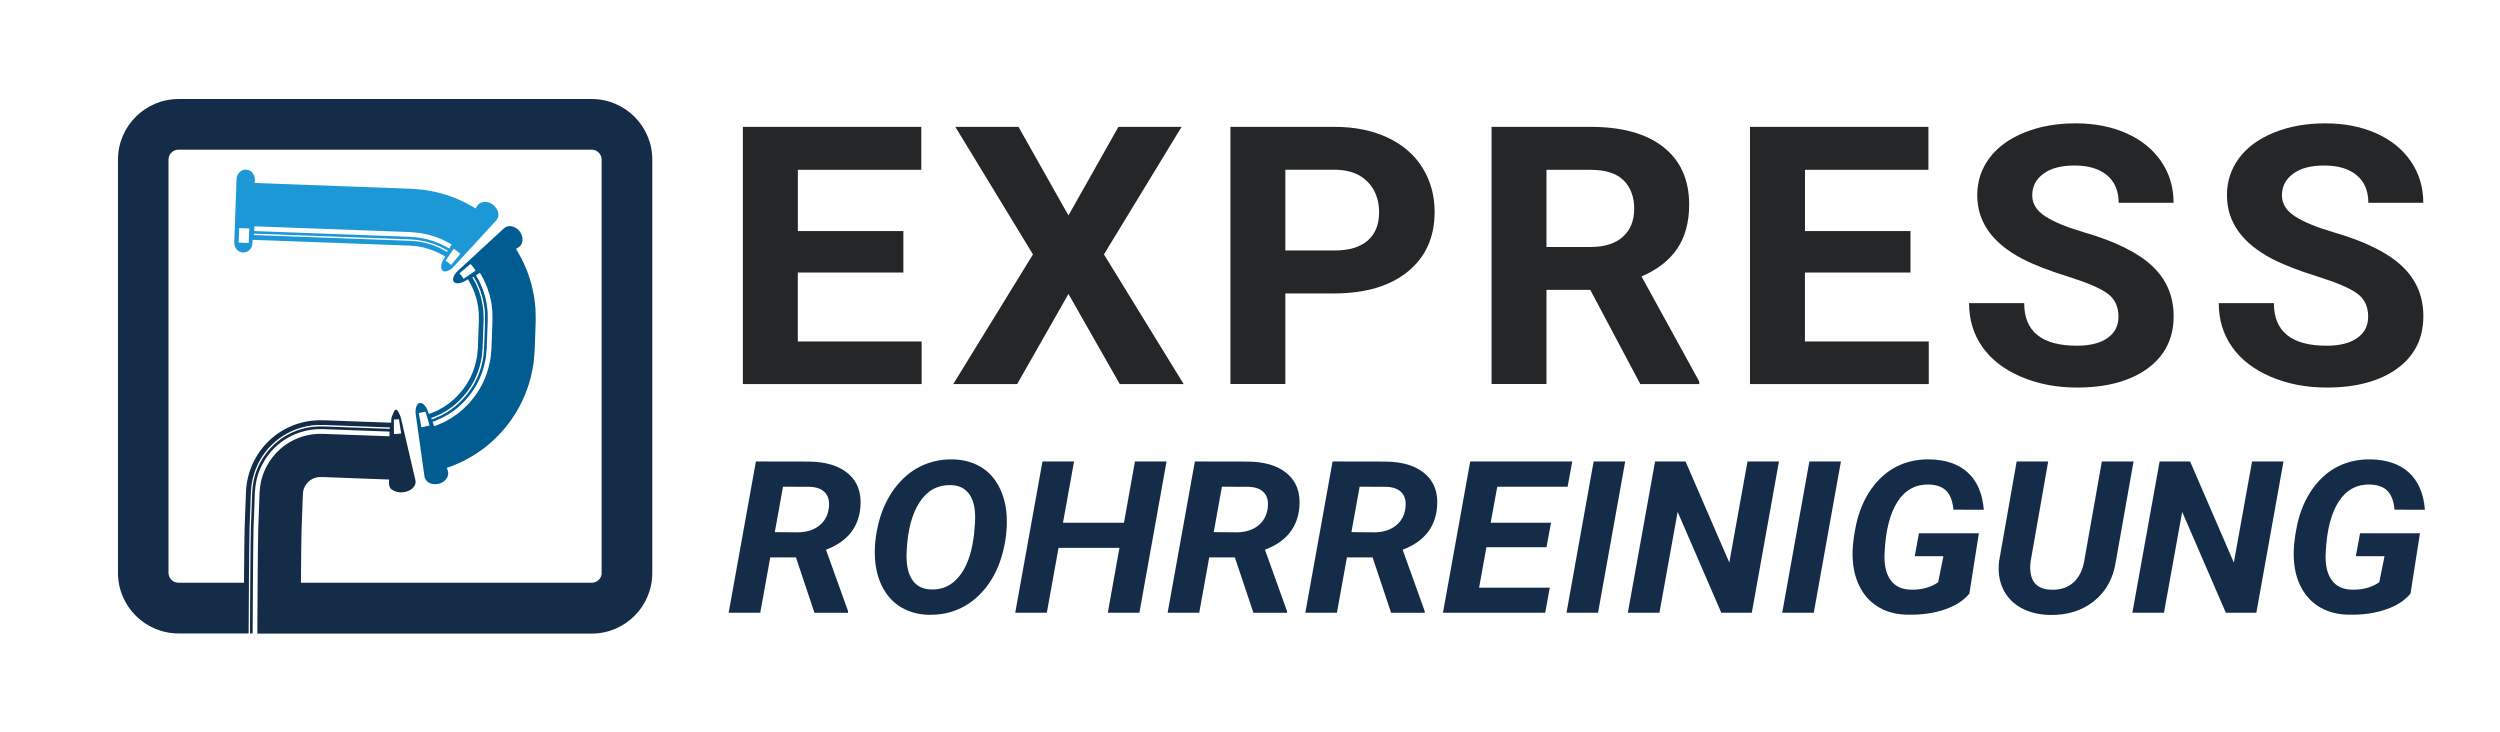 <svg xmlns="http://www.w3.org/2000/svg" id="Ebene_2" viewBox="0 0 512 150"><defs><style>.cls-1{fill:#252628;}.cls-2{fill:#142c47;}.cls-3{fill:#1d98d6;}.cls-4{fill:#142c47;}.cls-5{fill:#005c91;}</style></defs><path class="cls-4" d="M121.19,20.28H36.57c-6.84,0-12.41,5.57-12.41,12.41v84.63c0,6.84,5.56,12.41,12.41,12.41h14.35c.02-3.43.04-7.07.06-10.37.04-5.39.08-9.9.13-11.25.07-1.99.16-4.31.25-6.79,0-.15,0-.31.02-.47,0-.06.01-.2.02-.31l.03-.36c.04-.47.08-.95.19-1.43.05-.24.09-.48.14-.72.05-.24.13-.47.19-.71l.21-.71c.08-.23.18-.46.27-.69.74-1.84,1.89-3.54,3.34-4.93,1.44-1.39,3.19-2.47,5.06-3.13.93-.33,1.89-.57,2.85-.7.48-.05.96-.13,1.44-.12.24,0,.48,0,.71,0h.58c2.49.1,4.81.19,6.79.26,3.98.14,6.63.24,6.63.24v.29s-2.66-.1-6.64-.24c-1.99-.07-4.31-.16-6.79-.25h-.23s-.34,0-.34,0c-.23,0-.47,0-.7,0-.47,0-.94.07-1.41.12-.94.13-1.88.36-2.8.68-1.83.65-3.54,1.7-4.96,3.07-1.42,1.36-2.54,3.03-3.27,4.82-.09.23-.19.45-.27.68l-.21.69c-.06.23-.14.46-.19.7-.05.23-.09.47-.14.7-.1.47-.14.93-.18,1.4l-.03.35c0,.11-.02.25-.02.31,0,.16,0,.31-.02.47-.09,2.49-.18,4.8-.25,6.79-.05,1.34-.09,5.86-.13,11.24-.02,3.3-.04,6.93-.06,10.37h.55c.02-3.43.04-7.07.06-10.37.04-5.38.08-9.88.13-11.22.07-1.99.16-4.31.25-6.79,0-.15.01-.31.02-.47,0-.06.01-.19.02-.3l.03-.33c.04-.45.08-.9.17-1.34.04-.23.09-.45.13-.67.05-.23.12-.45.18-.67l.2-.66c.08-.22.17-.43.26-.65.7-1.73,1.78-3.33,3.14-4.64,1.36-1.31,3-2.32,4.76-2.95.88-.31,1.78-.53,2.69-.66.45-.05.9-.12,1.35-.12.23,0,.45,0,.67,0h.56c2.49.1,4.81.18,6.79.26,3.98.15,6.63.24,6.63.24l-.03.96s-2.65-.1-6.63-.24c-1.99-.07-4.31-.16-6.79-.25h-.23s-.3,0-.3,0c-.21,0-.41,0-.63,0-.41,0-.83.06-1.25.11-.84.11-1.68.32-2.49.61-1.63.58-3.16,1.52-4.42,2.74-1.26,1.21-2.27,2.7-2.92,4.3-.08.2-.17.4-.24.6l-.19.62c-.06.21-.13.41-.17.62l-.12.63c-.09.41-.13.83-.16,1.25l-.03.31c0,.1-.02.22-.02.29,0,.16-.01.31-.02.47-.09,2.49-.18,4.81-.25,6.79-.05,1.34-.09,5.82-.13,11.19-.02,3.3-.04,6.93-.06,10.37h68.48c6.84,0,12.41-5.57,12.41-12.41V32.69c0-6.84-5.56-12.41-12.41-12.41ZM123.23,117.31c0,1.12-.91,2.04-2.04,2.04h-59.56c.04-5.13.08-9.37.13-10.68.07-2.01.16-4.36.25-6.87.01-.29.02-.73.04-.76.02-.12,0-.25.04-.37.03-.12.03-.24.08-.36.04-.12.06-.24.12-.35.19-.46.48-.9.84-1.26.37-.37.82-.63,1.29-.8.12-.03.23-.09.36-.1.12-.02.24-.07.36-.07.12-.01.24-.04.37-.03.06,0,.12,0,.19,0h.05s.11,0,.11,0h.24c2.51.1,4.86.19,6.87.26,4.02.15,6.71.25,6.71.25l-.02.64c0,.28.03.55.12.8.04.13.1.24.16.35.09.11.22.21.35.3.53.36,1.32.61,2.18.53.43-.04.83-.15,1.18-.3.18-.07.34-.16.49-.25.15-.1.28-.21.4-.33.47-.47.67-1.04.54-1.59l-2.93-12.59c-.13-.55-.34-1.02-.53-1.35-.05-.09-.09-.16-.14-.22-.05-.07-.09-.13-.14-.18-.09-.09-.18-.14-.27-.13-.09.03-.17.06-.25.17-.08.1-.15.26-.22.44-.04.1-.07.2-.11.31-.07.11-.13.22-.18.34-.1.24-.17.5-.18.78l-.02.64s-2.68-.1-6.71-.24c-2.01-.08-4.36-.16-6.87-.25h-.24s-.12-.01-.12-.01h-.19c-.26,0-.51,0-.77,0-.52,0-1.03.06-1.56.12-.52.05-1.04.17-1.56.28-.52.1-1.03.29-1.54.45-2.02.71-3.92,1.86-5.48,3.37-1.56,1.5-2.8,3.34-3.6,5.33-.21.49-.37,1-.52,1.51-.16.51-.25,1.03-.35,1.54-.11.52-.14,1.03-.19,1.55-.05.6-.04.8-.06,1.14-.09,2.51-.18,4.86-.25,6.87-.05,1.34-.09,5.79-.13,11.11h-13.42c-1.13,0-2.04-.91-2.04-2.04V32.69c0-1.13.91-2.04,2.04-2.04h84.62c1.13,0,2.04.91,2.04,2.04v84.63ZM80.67,88.87v-2.96s.07,0,.17,0c.09,0,.23.02.35,0,.25-.04.51-.06.51-.06l.46,2.92s-.37.04-.74.09c-.18.03-.38,0-.52.02-.14,0-.23,0-.23,0Z"></path><path class="cls-3" d="M85.67,50.49c.38.08.75.15,1.11.21,1.38.38,2.51.8,3.25,1.21.37.2.67.34.86.45.19.13.29.2.29.2l-.34.54c-.3.48-.45.99-.48,1.41-.04.43.09.73.3.94.12.1.27.15.45.15.16,0,.35-.04.55-.11.41-.16.84-.41,1.22-.83l8.75-9.52c.37-.41.54-1,.41-1.57-.12-.57-.49-1.17-1.06-1.62-.5-.43-1.13-.59-1.67-.59-.06,0-.12,0-.18,0-.59.05-1.1.33-1.4.8l-.34.54s-.18-.12-.52-.34c-.35-.2-.88-.48-1.54-.83-1.33-.71-3.35-1.52-5.85-2.16-.63-.12-1.3-.25-1.98-.38-.17-.03-.34-.07-.52-.09-.18-.02-.35-.03-.53-.05-.36-.03-.72-.06-1.09-.1-.18-.02-.37-.03-.56-.05l-.28-.02c-.09,0-.19-.02-.26-.02-.3-.01-.59-.02-.9-.03-.6-.02-1.22-.05-1.85-.07-2.52-.09-5.2-.19-7.88-.29-10.73-.39-21.46-.79-21.46-.79l.02-.64c.04-1.12-.76-2.06-1.8-2.1-1.03-.04-1.9.84-1.94,1.96l-.48,12.92c-.04,1.12.76,2.06,1.8,2.1,1.03.04,1.9-.84,1.94-1.96l.02-.64s10.73.4,21.46.79c2.68.1,5.36.2,7.88.29.63.02,1.25.05,1.85.07.3.01.6.02.9.03.08,0,.13,0,.19.01l.16.02c.11,0,.21.02.31.03.2.02.41.04.61.05.1,0,.2.02.3.02.1.01.2.04.29.06ZM50.94,49.76l-2.06-.08.11-2.96,2.06.07-.11,2.96ZM93.15,51.1c.07.04.15.09.23.15.08.06.16.13.24.2.33.27.66.54.66.54l-1.9,2.27s-.27-.22-.55-.45c-.07-.06-.14-.11-.2-.17-.07-.04-.13-.09-.19-.12-.11-.07-.19-.12-.19-.12l1.67-2.45s.09.06.23.15ZM52.09,46.35s10.6.39,21.21.78c2.65.1,5.3.2,7.79.29.62.02,1.23.04,1.83.07.3,0,.59.02.89.03h.22s.18.03.18.03c.12,0,.24.02.37.03.48.05.96.06,1.41.14.45.09.88.17,1.3.25.21.03.41.09.6.15.2.06.38.11.57.17.37.12.73.19,1.04.34.32.13.62.25.89.36.14.05.27.11.4.16.12.07.23.13.34.19.44.23.78.41,1.02.53.23.11.34.21.35.21l-.5.82s-.11-.09-.33-.2c-.22-.12-.55-.29-.96-.5-.1-.06-.21-.12-.32-.18-.12-.05-.25-.1-.38-.15-.26-.11-.54-.22-.84-.34-.29-.14-.64-.21-.98-.32-.17-.05-.35-.11-.54-.16-.18-.06-.37-.12-.57-.14-.39-.07-.81-.15-1.23-.23-.43-.07-.88-.08-1.33-.13-.12-.01-.23-.02-.35-.03l-.17-.02h-.22c-.29-.02-.59-.03-.89-.04-.6-.02-1.21-.05-1.83-.07-2.49-.09-5.14-.19-7.79-.29-10.6-.39-21.2-.78-21.2-.78l.03-.97ZM84.44,49.37c-.11-.01-.22-.02-.33-.03l-.16-.02h-.22c-.29-.02-.59-.03-.89-.04-.6-.02-1.21-.05-1.83-.07-2.49-.09-5.14-.19-7.79-.29-10.6-.39-21.2-.78-21.2-.78v-.29s10.61.39,21.22.78c2.65.1,5.3.19,7.79.28.62.02,1.23.05,1.83.07.3.01.59.02.89.03h.22s.17.02.17.02c.11.01.22.02.33.03.44.05.88.05,1.29.13.41.08.81.16,1.19.23.19.03.37.09.55.14.18.05.35.1.52.16.34.11.66.17.95.31.29.12.56.23.81.33.13.05.25.1.36.14.11.06.21.12.31.17.4.21.71.37.93.48.21.1.3.19.32.19l-.15.25s-.1-.09-.31-.19c-.21-.11-.52-.27-.91-.48-.1-.05-.2-.11-.31-.17-.11-.04-.23-.09-.36-.14-.25-.1-.51-.21-.8-.33-.28-.14-.6-.2-.93-.3-.16-.05-.33-.1-.51-.15-.17-.05-.35-.11-.54-.14-.38-.07-.76-.14-1.16-.22-.4-.07-.83-.07-1.27-.12Z"></path><path class="cls-5" d="M109.65,63c-.08-.73-.16-1.45-.25-2.14-.11-.69-.27-1.34-.41-1.98-.07-.31-.13-.63-.22-.92-.09-.29-.19-.58-.27-.86-.19-.56-.35-1.1-.54-1.59-.21-.48-.41-.93-.59-1.35-.19-.41-.34-.81-.53-1.13-.37-.66-.66-1.18-.85-1.53-.1-.17-.17-.31-.23-.4-.06-.09-.09-.13-.09-.13l.55-.34c.47-.3.75-.8.79-1.39.04-.59-.15-1.27-.58-1.86-.46-.56-1.07-.93-1.65-1.04-.58-.11-1.14.02-1.55.4l-9.51,8.76c-.41.38-.7.83-.84,1.23-.14.41-.14.76.06.98.16.25.5.34.93.31.43-.04.94-.2,1.41-.49l.55-.34s.02.02.05.07c.03.05.07.13.12.23.11.2.27.49.48.85.12.18.18.41.29.63.1.23.21.48.33.75.11.27.18.58.29.88.05.16.11.31.16.48.05.16.07.34.12.51.07.35.17.72.23,1.1.04.39.09.79.14,1.2.04.41.01.84.03,1.28v.33s0,.13,0,.2v.23c-.02.31-.03.62-.04.94-.05,1.26-.09,2.56-.14,3.88l-.02.5v.12s-.02.09-.02.09l-.02.18-.07.72c0,.48-.13.95-.22,1.42-.38,1.88-1.15,3.67-2.15,5.17-1,1.5-2.21,2.7-3.35,3.6-.61.39-1.12.82-1.65,1.07-.26.14-.49.28-.71.41-.23.1-.45.19-.64.27-.39.16-.68.32-.9.37-.22.07-.33.1-.33.1l-.2-.61c-.18-.53-.47-.97-.77-1.26-.15-.14-.31-.24-.46-.3-.16-.07-.31-.1-.46-.07-.29.06-.51.35-.65.76-.15.38-.21.9-.14,1.46l1.8,12.8c.08.56.43,1.03.95,1.33.52.27,1.22.36,1.93.2.36-.08.69-.21.96-.39.27-.19.5-.42.67-.67.34-.5.45-1.06.27-1.6l-.2-.61s.2-.07.59-.2c.39-.11.93-.36,1.62-.66.34-.15.73-.32,1.14-.51.4-.22.83-.46,1.29-.71.94-.48,1.89-1.19,2.95-1.92,2.04-1.58,4.21-3.72,6-6.41,1.79-2.68,3.18-5.91,3.86-9.29.16-.84.34-1.69.39-2.55.04-.42.07-.85.11-1.27l.02-.32v-.16s.02-.13.02-.13l.02-.5c.05-1.32.09-2.62.14-3.88.01-.31.02-.63.03-.94v-.23c.01-.07.02-.15.02-.26,0-.2,0-.39,0-.58-.02-.77,0-1.54-.06-2.27ZM87.7,87.2c-.15.05-.37.08-.57.13-.42.09-.83.18-.83.18l-.54-2.91s.34-.08.69-.15c.17-.04.35-.06.47-.1.13-.04.21-.07.21-.07l.84,2.84s-.1.03-.25.09ZM94.96,57.1s-.2-.29-.4-.59c-.22-.27-.46-.54-.46-.54l2.27-1.91s.28.32.55.66c.24.35.48.7.48.7l-2.44,1.67ZM88.32,85.6s.12-.04.34-.11c.22-.08.54-.24.94-.41.2-.09.44-.16.67-.3.23-.13.48-.27.75-.42.13-.07.27-.15.42-.23.13-.09.27-.19.41-.29.28-.2.59-.4.9-.63,1.2-.94,2.46-2.22,3.5-3.81,1.05-1.58,1.85-3.47,2.25-5.46.09-.5.22-.99.23-1.5.02-.25.04-.5.07-.75,0-.13.03-.23.03-.39l.02-.49c.05-1.3.09-2.59.14-3.83.01-.31.02-.62.03-.92,0-.15.01-.3.02-.45v-.35c-.02-.46-.02-.91-.03-1.34-.05-.43-.1-.85-.15-1.26-.01-.2-.06-.4-.11-.59-.04-.19-.09-.38-.12-.57-.04-.19-.08-.37-.11-.55-.05-.17-.11-.34-.16-.5-.1-.33-.2-.64-.3-.94-.24-.56-.46-1.06-.63-1.47-.44-.77-.68-1.21-.68-1.21l.24-.15s.24.45.7,1.24c.18.41.39.91.64,1.49.09.3.2.62.3.95.05.17.12.34.17.52.04.18.08.37.12.56.04.19.08.38.13.58.05.2.09.4.11.6.04.41.09.84.15,1.28.02.44,0,.9.02,1.37v.35c0,.15,0,.3,0,.46,0,.3-.02.61-.03.92-.05,1.24-.09,2.53-.14,3.83l-.02.49c0,.16-.02.26-.03.4-.02.26-.05.51-.07.77-.01.52-.14,1.02-.23,1.53-.41,2.02-1.23,3.94-2.3,5.56-1.06,1.61-2.35,2.92-3.57,3.88-.31.23-.62.43-.91.63-.15.1-.29.2-.42.3-.15.08-.29.16-.43.23-.27.16-.53.3-.77.43-.23.14-.48.21-.68.31-.41.18-.73.33-.96.42-.23.07-.35.11-.35.11l-.09-.27ZM100.84,66.12c0,.3-.02.61-.03.92-.05,1.24-.09,2.53-.14,3.83l-.02.49c0,.16-.02.28-.04.43-.02.28-.05.56-.07.84-.02.57-.16,1.12-.26,1.67-.45,2.21-1.34,4.32-2.51,6.08-1.16,1.77-2.57,3.2-3.91,4.24-.34.26-.68.47-1,.7-.16.11-.31.22-.46.32-.16.09-.32.17-.47.26-.3.17-.58.33-.84.47-.26.16-.52.23-.74.34-.45.19-.81.36-1.05.45-.25.08-.39.13-.39.13l-.32-.91s.13-.04.37-.12c.23-.09.56-.25.99-.43.21-.1.46-.18.7-.32.25-.14.51-.29.8-.45.14-.08.29-.16.44-.24.14-.1.29-.2.44-.3.3-.21.63-.42.94-.66,1.26-.99,2.59-2.34,3.69-4.01,1.1-1.67,1.95-3.66,2.37-5.75.09-.52.23-1.04.24-1.58.02-.27.05-.53.07-.8.01-.14.03-.25.04-.41l.02-.49c.05-1.3.09-2.59.14-3.83.01-.31.02-.62.03-.92,0-.15.01-.3.02-.45,0-.12,0-.25,0-.37-.02-.48,0-.95-.02-1.41-.05-.46-.1-.9-.16-1.33-.01-.22-.06-.42-.11-.63-.05-.2-.09-.4-.13-.6-.04-.2-.08-.39-.12-.57-.05-.19-.12-.36-.17-.53-.11-.35-.22-.68-.32-.98-.26-.6-.48-1.12-.66-1.54-.47-.81-.72-1.28-.72-1.28l.82-.51s.28.49.76,1.36c.2.45.43,1,.71,1.63.1.33.22.67.34,1.04.06.18.13.37.18.56.04.2.09.4.13.61.05.21.09.42.14.63.05.22.1.43.12.66.05.45.11.92.16,1.41.02.48.01.98.02,1.49,0,.13,0,.26,0,.39,0,.15-.01.3-.02.46Z"></path><path class="cls-1" d="M185,55.82h-21.61v14.11h25.36v8.72h-36.61V25.98h36.54v8.79h-25.28v12.55h21.61v8.5Z"></path><path class="cls-1" d="M218.81,44.14l10.24-18.16h12.94l-15.9,26.12,16.32,26.55h-13.09l-10.5-18.45-10.5,18.45h-13.09l16.32-26.55-15.9-26.12h12.94l10.24,18.16Z"></path><path class="cls-1" d="M263.24,60.09v18.56h-11.25V25.98h21.31c4.1,0,7.71.72,10.82,2.17s5.51,3.5,7.18,6.17c1.67,2.66,2.51,5.7,2.51,9.1,0,5.16-1.83,9.23-5.5,12.21-3.66,2.98-8.73,4.47-15.21,4.47h-9.87ZM263.24,51.3h10.05c2.97,0,5.24-.67,6.81-2.03,1.56-1.35,2.34-3.28,2.34-5.79s-.79-4.67-2.36-6.26c-1.57-1.59-3.75-2.41-6.53-2.46h-10.31v16.53Z"></path><path class="cls-1" d="M325.68,59.37h-8.96v19.28h-11.25V25.98h20.29c6.45,0,11.43,1.39,14.93,4.16,3.5,2.77,5.25,6.69,5.25,11.76,0,3.59-.81,6.59-2.42,8.99-1.61,2.4-4.06,4.31-7.33,5.73l11.82,21.52v.51h-12.08l-10.24-19.28ZM316.71,50.58h9.08c2.83,0,5.01-.69,6.56-2.08,1.55-1.39,2.33-3.3,2.33-5.73s-.73-4.44-2.19-5.86c-1.46-1.42-3.71-2.13-6.73-2.13h-9.04v15.81Z"></path><path class="cls-1" d="M391.26,55.82h-21.61v14.11h25.36v8.72h-36.61V25.98h36.54v8.79h-25.28v12.55h21.61v8.5Z"></path><path class="cls-1" d="M433.86,64.83c0-2.05-.75-3.62-2.25-4.72-1.5-1.1-4.2-2.25-8.1-3.47-3.9-1.22-6.99-2.42-9.27-3.6-6.2-3.23-9.3-7.58-9.3-13.06,0-2.85.83-5.38,2.49-7.61,1.66-2.23,4.05-3.97,7.17-5.23s6.61-1.88,10.48-1.88,7.38.68,10.43,2.04c3.05,1.36,5.42,3.29,7.11,5.77,1.69,2.48,2.53,5.31,2.53,8.46h-11.25c0-2.41-.79-4.29-2.36-5.62s-3.79-2.01-6.64-2.01-4.89.56-6.41,1.68c-1.53,1.12-2.29,2.6-2.29,4.43,0,1.71.89,3.15,2.68,4.3,1.79,1.16,4.42,2.24,7.9,3.26,6.4,1.86,11.07,4.16,13.99,6.91,2.93,2.75,4.39,6.17,4.39,10.27,0,4.56-1.79,8.13-5.36,10.73-3.58,2.59-8.39,3.89-14.44,3.89-4.2,0-8.03-.74-11.48-2.22-3.45-1.48-6.08-3.51-7.9-6.1-1.81-2.58-2.72-5.57-2.72-8.97h11.29c0,5.81,3.6,8.72,10.8,8.72,2.68,0,4.76-.52,6.26-1.57,1.5-1.05,2.25-2.51,2.25-4.4Z"></path><path class="cls-1" d="M485,64.83c0-2.05-.75-3.62-2.25-4.72-1.5-1.1-4.2-2.25-8.1-3.47-3.9-1.22-6.99-2.42-9.27-3.6-6.2-3.23-9.3-7.58-9.3-13.06,0-2.85.83-5.38,2.49-7.61,1.66-2.23,4.05-3.97,7.17-5.23s6.61-1.88,10.48-1.88,7.38.68,10.43,2.04c3.05,1.36,5.42,3.29,7.11,5.77,1.69,2.48,2.53,5.31,2.53,8.46h-11.25c0-2.41-.79-4.29-2.36-5.62s-3.79-2.01-6.64-2.01-4.89.56-6.41,1.68c-1.53,1.12-2.29,2.6-2.29,4.43,0,1.71.89,3.15,2.68,4.3,1.79,1.16,4.42,2.24,7.9,3.26,6.4,1.86,11.07,4.16,13.99,6.91,2.93,2.75,4.39,6.17,4.39,10.27,0,4.56-1.79,8.13-5.36,10.73-3.58,2.59-8.39,3.89-14.44,3.89-4.2,0-8.03-.74-11.48-2.22-3.45-1.48-6.08-3.51-7.9-6.1-1.81-2.58-2.72-5.57-2.72-8.97h11.29c0,5.81,3.6,8.72,10.8,8.72,2.68,0,4.76-.52,6.26-1.57,1.5-1.05,2.25-2.51,2.25-4.4Z"></path><path class="cls-2" d="M163,114.15h-5.25l-2.05,11.34h-6.47l5.58-30.98,10.64.02c3.56,0,6.3.81,8.22,2.43,1.92,1.62,2.77,3.87,2.55,6.75-.31,4.26-2.66,7.21-7.06,8.87l4.52,12.58v.34h-6.88l-3.79-11.34ZM158.68,108.98l4.81.04c1.71-.03,3.11-.47,4.23-1.33,1.11-.86,1.78-2.02,2-3.5.21-1.38-.02-2.45-.68-3.23-.66-.78-1.71-1.2-3.16-1.26l-5.52-.02-1.68,9.3Z"></path><path class="cls-2" d="M190.34,125.92c-2.13-.04-4.01-.53-5.64-1.46s-2.91-2.27-3.86-4.02-1.5-3.76-1.64-6.03c-.16-2.33.1-4.81.77-7.45.68-2.64,1.77-4.96,3.27-6.96s3.26-3.5,5.28-4.49c2.02-.99,4.21-1.47,6.56-1.43,2.16.04,4.05.54,5.67,1.48s2.89,2.3,3.82,4.06,1.46,3.77,1.59,6.01c.15,2.5-.13,5.06-.84,7.7-.71,2.64-1.8,4.92-3.29,6.85-1.49,1.93-3.23,3.38-5.22,4.34-1.99.96-4.15,1.43-6.48,1.38ZM199.5,109.15l.18-2.02c.15-2.52-.2-4.44-1.05-5.74-.85-1.31-2.13-1.99-3.85-2.04-2.69-.08-4.83,1.06-6.41,3.45-1.58,2.38-2.48,5.72-2.68,10-.15,2.51.2,4.44,1.04,5.8.84,1.35,2.14,2.06,3.91,2.12,2.31.1,4.22-.77,5.74-2.61,1.52-1.84,2.51-4.44,2.98-7.8l.15-1.15Z"></path><path class="cls-2" d="M233.35,125.49h-6.47l2.38-13.28h-12.47l-2.4,13.28h-6.47l5.58-30.98h6.47l-2.27,12.55h12.49l2.25-12.55h6.47l-5.56,30.98Z"></path><path class="cls-2" d="M252.9,114.15h-5.25l-2.05,11.34h-6.47l5.58-30.98,10.64.02c3.56,0,6.3.81,8.22,2.43s2.77,3.87,2.55,6.75c-.31,4.26-2.66,7.21-7.06,8.87l4.52,12.58v.34h-6.88l-3.8-11.34ZM248.57,108.98l4.81.04c1.71-.03,3.12-.47,4.23-1.33,1.11-.86,1.78-2.02,2-3.5.21-1.38-.02-2.45-.68-3.23-.66-.78-1.71-1.2-3.16-1.26l-5.52-.02-1.68,9.3Z"></path><path class="cls-2" d="M281.1,114.15h-5.25l-2.05,11.34h-6.47l5.58-30.98,10.64.02c3.56,0,6.3.81,8.22,2.43,1.92,1.62,2.77,3.87,2.55,6.75-.31,4.26-2.66,7.21-7.06,8.87l4.52,12.58v.34h-6.88l-3.79-11.34ZM276.77,108.98l4.81.04c1.71-.03,3.11-.47,4.23-1.33,1.11-.86,1.78-2.02,2-3.5.21-1.38-.02-2.45-.68-3.23-.66-.78-1.71-1.2-3.16-1.26l-5.52-.02-1.68,9.3Z"></path><path class="cls-2" d="M316.73,112.06h-12.31l-1.5,8.3h14.47l-.93,5.13h-20.94l5.58-30.98h20.9l-.95,5.17h-14.41l-1.35,7.38h12.36l-.93,5Z"></path><path class="cls-2" d="M327.28,125.49h-6.46l5.56-30.98h6.46l-5.56,30.98Z"></path><path class="cls-2" d="M358.79,125.49h-6.27l-8.94-20.66-3.73,20.66h-6.47l5.58-30.98h6.24l8.96,20.7,3.73-20.7h6.44l-5.56,30.98Z"></path><path class="cls-2" d="M371.46,125.49h-6.46l5.56-30.98h6.46l-5.56,30.98Z"></path><path class="cls-2" d="M403.32,121.58c-1.15,1.4-2.83,2.49-5.04,3.24-2.21.76-4.71,1.12-7.49,1.07-2.19-.01-4.12-.48-5.78-1.39-1.66-.92-2.97-2.23-3.93-3.95-.96-1.72-1.5-3.67-1.63-5.87-.15-2.04.08-4.44.67-7.2.6-2.76,1.62-5.18,3.07-7.26,1.45-2.08,3.19-3.63,5.22-4.66,2.03-1.03,4.28-1.52,6.75-1.48,3.35.06,5.98.97,7.88,2.73,1.9,1.77,2.98,4.29,3.24,7.59l-6.22-.02c-.16-1.73-.64-3.01-1.43-3.83-.79-.82-1.98-1.26-3.55-1.32-2.72-.08-4.87,1.07-6.43,3.46s-2.46,5.85-2.68,10.39c-.15,2.43.24,4.31,1.16,5.64.92,1.33,2.32,2.01,4.2,2.04,2.19.06,4.06-.45,5.6-1.51l1.08-5.34h-5.87l.86-4.7h12.27l-1.94,12.36Z"></path><path class="cls-2" d="M436.95,94.51l-3.62,20.43c-.5,3.42-1.97,6.12-4.41,8.11s-5.47,2.95-9.09,2.89c-2.27-.04-4.23-.52-5.9-1.44-1.67-.92-2.9-2.21-3.7-3.87-.79-1.67-1.07-3.56-.82-5.67l3.6-20.45h6.46l-3.6,20.47c-.1.79-.11,1.54-.02,2.23.29,2.3,1.71,3.49,4.26,3.57,1.82.06,3.32-.43,4.48-1.45,1.16-1.02,1.91-2.48,2.25-4.38l3.62-20.45h6.49Z"></path><path class="cls-2" d="M462.12,125.49h-6.27l-8.94-20.66-3.73,20.66h-6.47l5.58-30.98h6.24l8.96,20.7,3.73-20.7h6.44l-5.56,30.98Z"></path><path class="cls-2" d="M493.66,121.58c-1.15,1.4-2.83,2.49-5.04,3.24-2.21.76-4.71,1.12-7.49,1.07-2.19-.01-4.12-.48-5.78-1.39-1.66-.92-2.97-2.23-3.93-3.95-.96-1.72-1.5-3.67-1.63-5.87-.15-2.04.08-4.44.67-7.2.6-2.76,1.62-5.18,3.07-7.26,1.45-2.08,3.19-3.63,5.22-4.66,2.03-1.03,4.28-1.52,6.75-1.48,3.35.06,5.98.97,7.88,2.73,1.9,1.77,2.98,4.29,3.24,7.59l-6.22-.02c-.16-1.73-.64-3.01-1.43-3.83-.79-.82-1.98-1.26-3.55-1.32-2.72-.08-4.87,1.07-6.43,3.46s-2.46,5.85-2.68,10.39c-.15,2.43.24,4.31,1.16,5.64.92,1.33,2.32,2.01,4.2,2.04,2.19.06,4.06-.45,5.6-1.51l1.08-5.34h-5.87l.86-4.7h12.27l-1.94,12.36Z"></path></svg>